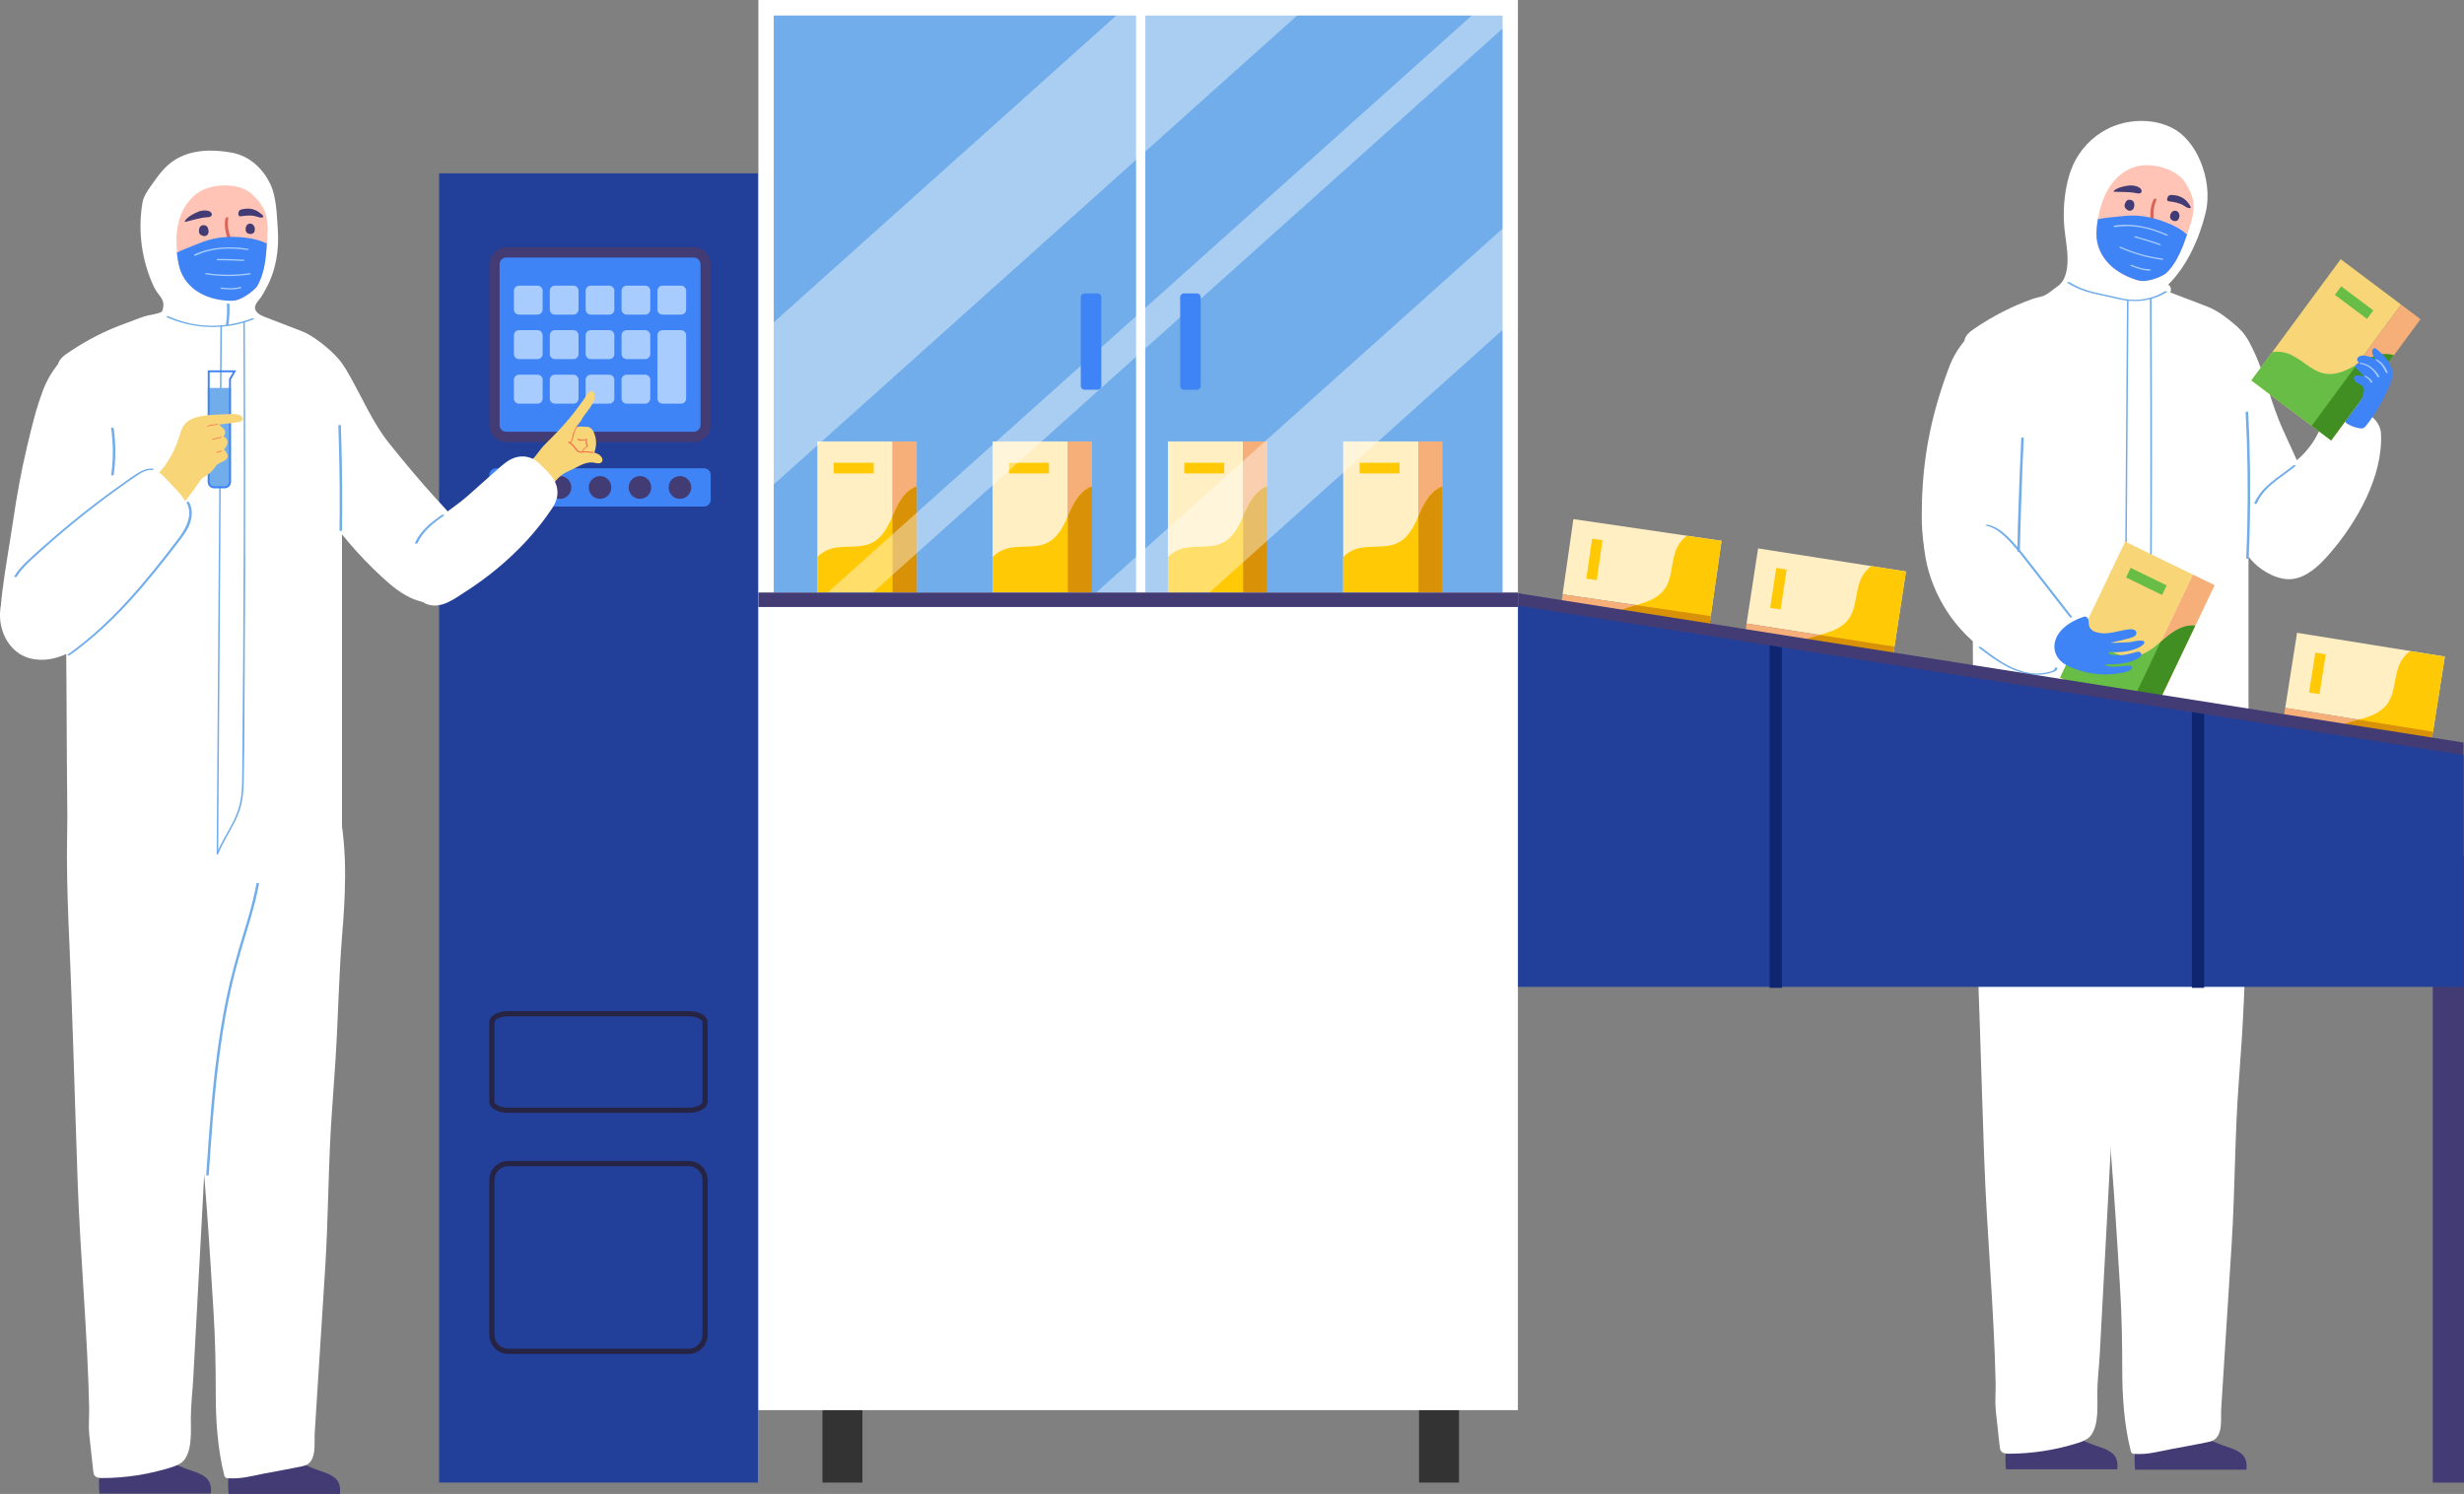 <svg width="94" height="57" viewBox="0 0 94 57" fill="none" xmlns="http://www.w3.org/2000/svg">
<rect x="0" y="0" width="94" height="57" fill="#808080" stroke="none"/>
<g clip-path="url(#clip0_5608_82430)">
<path d="M77.093 18.095C77.166 16.784 77.211 15.47 77.107 14.164C77.069 13.691 77.003 13.192 76.715 12.814C75.842 11.67 74.714 13.08 74.39 13.925C73.722 15.666 73.37 17.29 73.32 19.182C73.302 19.889 73.309 20.608 73.505 21.289C73.654 21.807 73.919 22.261 74.295 22.64C74.626 22.975 74.953 23.465 75.456 23.519C75.941 23.572 76.398 23.214 76.615 22.772C76.835 22.332 76.868 21.824 76.897 21.332C76.944 20.548 76.991 19.762 77.039 18.979C77.055 18.685 77.074 18.389 77.091 18.095H77.093Z" fill="white"/>
<path d="M76.695 54.744C76.518 55.138 76.475 55.625 76.528 56.058H80.771C80.771 56.058 80.773 56.041 80.775 56.031C80.785 55.933 80.783 55.833 80.759 55.738C80.749 55.702 80.74 55.668 80.726 55.635C80.589 55.322 80.13 55.229 79.844 55.117C79.482 54.976 79.12 54.828 78.791 54.617C78.685 54.548 78.495 54.453 78.436 54.333C78.389 54.235 78.451 54.13 78.462 54.03C78.51 53.641 78.517 53.239 78.543 52.848C78.633 51.563 78.694 50.278 78.73 48.99C78.739 48.654 78.744 48.3 78.6 48.004C78.469 47.732 78.226 47.538 77.968 47.419C77.523 47.211 76.698 47.187 76.584 47.851C76.513 48.267 76.532 48.694 76.551 49.117C76.551 49.712 76.606 50.313 76.639 50.908C76.672 51.551 76.712 52.191 76.762 52.831C76.788 53.151 76.814 53.471 76.844 53.791C76.859 53.946 76.882 54.097 76.866 54.254C76.847 54.436 76.769 54.584 76.695 54.749V54.744Z" fill="#423B74"/>
<path d="M81.395 30.324C81.492 31.881 81.263 33.46 81.088 35.02C80.931 36.417 80.82 37.819 80.756 39.224C80.562 43.363 80.321 47.523 80.104 51.672C80.078 52.154 80.016 52.642 80.011 53.124C80.007 53.607 80.078 54.342 79.775 54.755C79.654 54.92 79.451 54.997 79.257 55.059C78.412 55.326 77.525 55.462 76.641 55.465C76.527 55.465 76.395 55.453 76.333 55.357C76.303 55.312 76.296 55.255 76.288 55.2C76.234 54.739 76.184 54.278 76.137 53.817C76.102 53.454 76.139 53.131 76.132 52.776C76.069 49.905 75.796 47.034 75.695 44.182C75.579 40.883 75.496 37.58 75.345 34.284C75.305 33.164 75.267 32.044 75.295 30.924C75.312 30.286 75.354 29.639 75.586 29.046C75.967 28.067 76.88 27.499 77.833 27.207C78.85 26.894 79.862 26.593 80.624 27.582C81 28.07 81.175 28.683 81.277 29.292C81.336 29.636 81.374 29.98 81.395 30.324Z" fill="white"/>
<path d="M81.622 54.76C81.445 55.154 81.402 55.641 81.454 56.074H85.698C85.698 56.074 85.7 56.057 85.702 56.047C85.712 55.95 85.709 55.849 85.686 55.754C85.676 55.718 85.667 55.684 85.653 55.651C85.515 55.338 85.057 55.245 84.77 55.135C84.409 54.994 84.047 54.846 83.718 54.636C83.611 54.567 83.422 54.471 83.363 54.352C83.316 54.254 83.377 54.149 83.389 54.048C83.436 53.659 83.444 53.258 83.469 52.866C83.559 51.581 83.621 50.296 83.656 49.009C83.666 48.672 83.671 48.319 83.526 48.022C83.396 47.75 83.153 47.557 82.895 47.437C82.45 47.232 81.625 47.206 81.511 47.87C81.44 48.285 81.459 48.713 81.478 49.135C81.478 49.73 81.532 50.332 81.566 50.927C81.599 51.569 81.639 52.209 81.688 52.849C81.715 53.169 81.74 53.489 81.771 53.809C81.785 53.965 81.809 54.115 81.793 54.273C81.774 54.454 81.695 54.602 81.622 54.767V54.76Z" fill="#423B74"/>
<path d="M85.894 32.631C85.889 33.323 85.844 34.016 85.787 34.702C85.655 36.309 85.634 37.904 85.53 39.519C85.525 39.583 85.52 39.648 85.518 39.712C85.485 40.202 85.452 40.689 85.416 41.176C85.414 41.219 85.409 41.263 85.407 41.306C85.253 43.352 85.267 45.383 85.137 47.444C85.111 47.869 85.083 48.294 85.057 48.719C84.986 49.837 84.915 50.955 84.844 52.072C84.808 52.631 84.773 53.19 84.737 53.749C84.714 54.11 84.818 54.745 84.434 54.955C84.364 54.994 84.283 55.01 84.205 55.027C83.739 55.123 83.269 55.206 82.802 55.294C82.334 55.383 81.92 55.507 81.435 55.471C81.395 55.469 81.353 55.464 81.324 55.435C81.301 55.412 81.291 55.378 81.284 55.347C81.031 54.339 80.962 53.264 80.962 52.228C80.962 51.22 80.943 50.195 80.882 49.182C80.846 48.578 80.809 47.972 80.768 47.367C80.768 47.329 80.764 47.291 80.761 47.255C80.747 47.038 80.733 46.82 80.719 46.603C80.714 46.538 80.709 46.474 80.707 46.41C80.657 45.662 80.603 44.917 80.544 44.172C80.541 44.133 80.539 44.098 80.534 44.059C80.529 43.99 80.525 43.921 80.518 43.854C80.508 43.749 80.499 43.644 80.492 43.539C80.487 43.481 80.482 43.424 80.478 43.367C80.473 43.297 80.466 43.228 80.459 43.159C80.454 43.114 80.449 43.071 80.447 43.025C80.447 43.006 80.444 42.987 80.442 42.968C80.404 42.559 80.366 42.149 80.326 41.74C80.319 41.676 80.312 41.614 80.307 41.549C80.298 41.454 80.288 41.356 80.276 41.26C80.272 41.222 80.267 41.184 80.265 41.145C80.241 40.931 80.215 40.713 80.191 40.498C80.172 40.343 80.153 40.185 80.135 40.028C80.123 39.925 80.109 39.82 80.097 39.715C80.09 39.65 80.08 39.586 80.073 39.521C80.068 39.488 80.064 39.454 80.061 39.419C80.047 39.304 80.033 39.192 80.019 39.077C79.986 38.81 79.952 38.542 79.917 38.275C79.912 38.236 79.907 38.2 79.903 38.162C79.822 37.532 79.744 36.901 79.671 36.271C79.664 36.206 79.657 36.142 79.65 36.077C79.624 35.855 79.6 35.633 79.574 35.411C79.569 35.361 79.562 35.313 79.557 35.265C79.553 35.227 79.55 35.189 79.546 35.151C79.541 35.119 79.538 35.091 79.536 35.06C79.524 34.945 79.512 34.833 79.503 34.718C79.468 34.346 79.434 33.971 79.404 33.598C79.404 33.598 79.404 33.593 79.404 33.591C79.356 32.994 79.321 32.397 79.302 31.797C79.302 31.759 79.3 31.721 79.297 31.683C79.295 31.604 79.293 31.525 79.29 31.446C79.288 31.336 79.285 31.226 79.283 31.114C79.281 30.849 79.278 30.581 79.283 30.316C79.283 30.297 79.283 30.278 79.283 30.259C79.288 29.944 79.3 29.626 79.344 29.313C79.368 29.158 79.399 29.003 79.442 28.852C79.446 28.838 79.451 28.823 79.453 28.809C79.463 28.78 79.47 28.752 79.479 28.726C79.491 28.687 79.505 28.649 79.519 28.611C79.55 28.535 79.583 28.458 79.621 28.382C79.624 28.377 79.626 28.372 79.628 28.365C79.74 28.152 79.867 27.995 80.011 27.873C80.052 27.837 80.092 27.806 80.135 27.777C80.153 27.765 80.17 27.753 80.189 27.742C80.281 27.684 80.376 27.637 80.475 27.593C80.475 27.593 80.48 27.593 80.482 27.591C80.494 27.584 80.508 27.579 80.52 27.574C80.721 27.491 80.934 27.424 81.159 27.345C81.178 27.338 81.197 27.331 81.215 27.324C81.241 27.314 81.267 27.305 81.293 27.295C81.308 27.29 81.322 27.285 81.334 27.281C81.39 27.259 81.45 27.238 81.506 27.216C81.774 27.116 82.027 27.03 82.282 26.973C82.36 26.956 82.438 26.939 82.519 26.927C82.597 26.915 82.675 26.908 82.753 26.903C82.802 26.901 82.855 26.898 82.904 26.898C82.954 26.898 83.013 26.898 83.067 26.903C83.124 26.906 83.183 26.913 83.242 26.92C83.249 26.92 83.259 26.922 83.266 26.925C83.361 26.939 83.458 26.958 83.557 26.984C83.588 26.992 83.616 27.001 83.647 27.008C83.874 27.075 84.077 27.171 84.257 27.288C84.385 27.371 84.501 27.467 84.607 27.572C84.647 27.613 84.688 27.653 84.723 27.696C84.801 27.785 84.872 27.878 84.938 27.976C84.945 27.988 84.953 27.997 84.96 28.009C85.097 28.229 85.215 28.468 85.312 28.716C85.407 28.955 85.485 29.203 85.551 29.454C85.567 29.516 85.582 29.578 85.598 29.64C85.83 30.615 85.903 31.616 85.894 32.616V32.631Z" fill="white"/>
<path d="M83.856 11.561C83.501 11.425 83.146 11.293 82.791 11.157C82.85 11.059 82.815 10.916 82.716 10.858C83.428 10.163 83.901 9.101 84.137 8.143C84.3 7.479 84.203 6.767 83.939 6.139C83.709 5.597 83.331 5.093 82.798 4.847C82.049 4.5 81.117 4.551 80.388 4.923C79.816 5.217 79.347 5.711 79.083 6.301C78.962 6.574 78.882 6.863 78.827 7.154C78.728 7.682 78.707 8.224 78.761 8.759C78.82 9.325 78.964 9.908 78.806 10.455C78.77 10.581 78.716 10.703 78.631 10.801C78.562 10.88 78.475 10.942 78.39 11.002C78.257 11.095 78.118 11.224 77.969 11.284C77.836 11.336 77.685 11.355 77.548 11.403C76.76 11.682 76.008 12.067 75.317 12.542C75.201 12.621 75.085 12.707 75.007 12.824C74.896 12.994 74.946 13.192 74.943 13.381C74.939 13.631 74.915 13.88 74.915 14.131C74.915 14.986 74.934 15.841 74.979 16.696C75 17.123 75.026 17.551 75.064 17.976C75.095 18.341 75.192 18.688 75.199 19.063C75.277 23.152 75.263 27.257 75.31 31.354H78.037C78.364 31.354 78.69 31.356 79.016 31.354C79.468 31.351 79.645 31.129 79.681 30.687C79.743 29.935 79.769 29.183 79.773 28.428C80.421 28.456 81.067 28.473 81.715 28.483C82.238 28.49 82.758 28.492 83.281 28.488C83.281 28.925 83.286 29.362 83.288 29.799C83.29 30.109 83.293 30.42 83.297 30.73C83.297 30.883 83.305 31.053 83.373 31.191C83.454 31.351 83.534 31.356 83.692 31.354C83.974 31.349 84.258 31.354 84.542 31.354H85.755C85.8 31.1 85.779 30.814 85.779 30.616V19.029C85.779 17.985 85.764 16.942 85.715 15.898C85.694 15.418 85.675 14.95 85.686 14.477C85.691 14.276 85.639 14.035 85.677 13.837C85.717 13.624 85.954 13.443 85.873 13.23C85.748 12.886 85.507 12.597 85.23 12.361C84.941 12.112 84.575 11.838 84.218 11.702C84.095 11.654 83.974 11.608 83.851 11.561H83.856Z" fill="white"/>
<path d="M82.588 11.114C82.427 11.212 82.256 11.289 82.077 11.344L82.017 11.36C81.767 11.43 81.507 11.454 81.246 11.43C80.984 11.406 80.726 11.334 80.471 11.277C80.218 11.222 79.962 11.172 79.714 11.102C79.442 11.026 79.184 10.911 78.943 10.763C78.914 10.747 78.827 10.771 78.874 10.799C79.094 10.935 79.331 11.043 79.579 11.122C79.841 11.205 80.116 11.255 80.383 11.315C80.634 11.37 80.887 11.439 81.142 11.473C81.142 11.497 81.142 11.532 81.142 11.547C81.126 14.014 81.107 16.481 81.09 18.946L81.034 27.069C81.024 28.595 81.012 30.124 81.001 31.653C81.001 31.691 81.05 31.681 81.06 31.66C81.237 31.208 81.485 30.852 81.691 30.437C81.788 30.239 81.878 30.026 81.937 29.787C82.008 29.505 82.029 29.202 82.034 28.896C82.062 27.466 82.062 26.03 82.072 24.597C82.081 23.152 82.088 21.705 82.093 20.257C82.098 18.817 82.098 17.379 82.096 15.939C82.096 14.499 82.088 13.061 82.081 11.621C82.081 11.547 82.081 11.475 82.081 11.401C82.285 11.344 82.479 11.26 82.661 11.15C82.708 11.122 82.618 11.098 82.592 11.114H82.588ZM82.032 19.694C82.029 21.127 82.022 22.557 82.013 23.991C82.003 25.431 81.992 26.869 81.977 28.309C81.975 28.643 81.977 28.982 81.951 29.312C81.925 29.601 81.861 29.868 81.767 30.114C81.592 30.561 81.346 30.91 81.145 31.318C81.116 31.378 81.088 31.438 81.06 31.5C81.079 28.827 81.097 26.154 81.116 23.482L81.173 15.359C81.183 14.083 81.192 12.81 81.201 11.537C81.201 11.525 81.201 11.499 81.201 11.475C81.436 11.499 81.672 11.489 81.902 11.444C81.942 11.437 81.98 11.427 82.017 11.418C82.025 12.736 82.029 14.057 82.032 15.375C82.034 16.816 82.032 18.253 82.032 19.694Z" fill="#71ADEA"/>
<path d="M80.26 9.827C80.144 9.655 80.056 9.464 80.014 9.261C79.957 8.988 79.978 8.704 80.023 8.429C80.097 7.959 80.234 7.488 80.501 7.097C80.768 6.703 81.177 6.392 81.643 6.32C81.826 6.292 82.012 6.301 82.195 6.325C82.623 6.385 83.133 6.595 83.375 6.98C83.505 7.185 83.618 7.405 83.663 7.644C83.737 8.047 83.604 8.456 83.474 8.843C83.413 9.022 83.353 9.201 83.282 9.378C83.148 9.719 82.982 10.053 82.736 10.328C82.679 10.39 82.637 10.441 82.564 10.481C82.488 10.524 82.41 10.562 82.327 10.596C82.168 10.66 82.001 10.703 81.83 10.722C81.7 10.737 81.587 10.71 81.464 10.67C81.13 10.56 80.808 10.395 80.548 10.159C80.439 10.061 80.343 9.948 80.26 9.829V9.827Z" fill="#FFC4B5"/>
<path d="M83.12 7.483C83.165 7.498 83.207 7.517 83.25 7.541C83.352 7.598 83.439 7.682 83.503 7.779C83.531 7.822 83.628 7.937 83.536 7.942C83.449 7.947 83.359 7.87 83.288 7.83C83.139 7.746 82.969 7.713 82.8 7.689C82.732 7.679 82.663 7.677 82.675 7.598C82.682 7.543 82.708 7.474 82.763 7.45C82.822 7.426 82.909 7.443 82.971 7.45C83.02 7.455 83.07 7.467 83.12 7.483Z" fill="#423B74"/>
<path d="M81.247 7.075C80.982 7.101 80.764 7.173 80.651 7.273C80.644 7.278 80.637 7.283 80.634 7.29C80.63 7.297 80.632 7.307 80.637 7.312C80.641 7.314 80.646 7.316 80.653 7.316C80.935 7.331 81.204 7.312 81.486 7.367C81.55 7.378 81.651 7.405 81.689 7.338C81.715 7.29 81.699 7.238 81.666 7.202C81.597 7.125 81.472 7.089 81.372 7.08C81.332 7.075 81.29 7.073 81.247 7.075Z" fill="#423B74"/>
<path d="M82.796 8.194C82.822 8.12 82.874 8.037 82.978 8.039C83.028 8.039 83.075 8.063 83.104 8.101C83.111 8.111 83.116 8.123 83.12 8.135C83.125 8.142 83.13 8.151 83.132 8.159C83.153 8.213 83.151 8.273 83.125 8.323C83.113 8.366 83.09 8.405 83.04 8.426C82.983 8.452 82.9 8.428 82.848 8.39C82.777 8.34 82.775 8.256 82.799 8.19L82.796 8.194Z" fill="#423B74"/>
<path d="M81.06 7.791C81.081 7.712 81.129 7.622 81.235 7.619C81.306 7.619 81.379 7.657 81.405 7.717C81.419 7.748 81.422 7.779 81.422 7.81C81.422 7.887 81.408 7.98 81.327 8.02C81.282 8.044 81.216 8.047 81.166 8.016C81.069 7.954 81.032 7.889 81.06 7.789V7.791Z" fill="#423B74"/>
<path d="M82.224 7.58C82.198 7.58 82.167 7.592 82.155 7.618C82.018 7.905 82.011 8.232 82.066 8.54C82.08 8.626 82.099 8.712 82.12 8.796C82.139 8.872 82.172 8.953 82.179 9.032C82.186 9.113 82.115 9.161 82.049 9.187C81.978 9.216 81.902 9.216 81.829 9.192C81.803 9.185 81.765 9.192 81.744 9.209C81.725 9.226 81.727 9.247 81.753 9.257C81.907 9.305 82.08 9.278 82.21 9.18C82.269 9.135 82.307 9.078 82.297 9.001C82.285 8.906 82.248 8.808 82.224 8.715C82.139 8.352 82.108 7.96 82.274 7.614C82.285 7.587 82.238 7.58 82.224 7.58Z" fill="#DB6357"/>
<path d="M82.701 8.512C82.401 8.39 82.077 8.295 81.755 8.249C81.445 8.206 81.131 8.225 80.821 8.261C80.558 8.292 80.293 8.309 80.033 8.362C80.029 8.383 80.026 8.405 80.022 8.426C79.979 8.701 79.955 8.985 80.012 9.257C80.055 9.46 80.142 9.651 80.258 9.823C80.341 9.945 80.438 10.055 80.547 10.153C80.809 10.389 81.128 10.554 81.462 10.664C81.585 10.705 81.698 10.731 81.829 10.717C81.999 10.697 82.164 10.655 82.325 10.59C82.406 10.556 82.486 10.521 82.562 10.475C82.635 10.432 82.678 10.385 82.734 10.322C82.98 10.048 83.146 9.713 83.281 9.372C83.335 9.231 83.385 9.09 83.435 8.947C83.217 8.758 82.969 8.617 82.701 8.51V8.512Z" fill="#3E84F6"/>
<path d="M82.677 8.946C82.043 8.664 81.341 8.495 80.65 8.612C80.629 8.616 80.629 8.633 80.641 8.645C80.655 8.662 80.686 8.667 80.707 8.664C81.367 8.552 82.036 8.717 82.639 8.984C82.654 8.991 82.691 9.001 82.701 8.984C82.713 8.968 82.691 8.951 82.677 8.946Z" fill="#A9CCFF"/>
<path d="M82.394 9.302C82.089 9.197 81.781 9.101 81.471 9.015C81.415 8.998 81.4 9.049 81.457 9.063C81.767 9.149 82.074 9.244 82.379 9.349C82.394 9.354 82.427 9.357 82.434 9.338C82.439 9.316 82.406 9.304 82.394 9.299V9.302Z" fill="#A9CCFF"/>
<path d="M82.531 9.894C82.531 9.875 82.49 9.863 82.476 9.861C81.939 9.792 81.412 9.644 80.918 9.421C80.903 9.414 80.865 9.405 80.856 9.421C80.844 9.438 80.865 9.455 80.88 9.46C81.391 9.689 81.934 9.842 82.488 9.913C82.505 9.913 82.531 9.913 82.528 9.892L82.531 9.894Z" fill="#A9CCFF"/>
<path d="M82.048 10.297C82.039 10.278 82.006 10.271 81.987 10.271C81.76 10.271 81.544 10.194 81.336 10.111C81.32 10.104 81.287 10.094 81.275 10.111C81.263 10.128 81.287 10.144 81.298 10.149C81.53 10.242 81.769 10.328 82.022 10.326C82.039 10.326 82.058 10.316 82.048 10.297Z" fill="#A9CCFF"/>
<path d="M81.073 20.664L78.593 25.857L81.179 27.117L83.66 21.924L81.073 20.664Z" fill="#F8D678"/>
<path d="M83.659 21.922L81.179 27.115L82.01 27.52L84.49 22.327L83.659 21.922Z" fill="#F7AF79"/>
<path d="M83.746 23.87L82.005 27.515L78.59 25.851L79.172 24.632C79.349 24.573 79.538 24.549 79.728 24.57C80.267 24.637 80.737 25.06 81.277 25.06C81.724 25.06 82.095 24.773 82.426 24.489C82.433 24.482 82.443 24.477 82.45 24.47C82.786 24.181 83.157 23.875 83.614 23.863C83.656 23.863 83.701 23.863 83.746 23.868V23.87Z" fill="#67BD45"/>
<path d="M83.746 23.87L82.005 27.515L81.175 27.111L82.426 24.491C82.426 24.491 82.443 24.479 82.45 24.472C82.785 24.183 83.157 23.877 83.613 23.865C83.656 23.865 83.701 23.865 83.746 23.87Z" fill="#418F22"/>
<path d="M82.656 22.335L81.282 21.666L81.108 22.032L82.482 22.701L82.656 22.335Z" fill="#67BD45"/>
<path d="M78.053 25.704C77.835 25.733 77.611 25.7 77.398 25.645C76.761 25.482 76.182 25.145 75.645 24.766C74.444 23.913 73.592 22.466 73.415 20.992C73.268 19.774 73.545 18.508 75.037 19.055C75.321 19.16 75.603 19.277 75.851 19.449C76.267 19.738 76.57 20.161 76.861 20.579C77.317 21.228 77.776 21.878 78.233 22.528C78.573 23.01 79.266 23.602 79.023 24.231C78.954 24.407 78.822 24.572 78.777 24.756C78.675 25.176 78.718 25.53 78.2 25.676C78.152 25.69 78.103 25.7 78.053 25.707V25.704Z" fill="white"/>
<path d="M78.564 24.135C78.781 23.844 79.148 23.65 79.474 23.538C79.498 23.531 79.524 23.521 79.548 23.524C79.619 23.529 79.664 23.603 79.678 23.672C79.69 23.741 79.68 23.815 79.699 23.884C79.73 23.992 79.827 24.071 79.931 24.107C80.371 24.262 80.796 24.056 81.232 24.009C81.326 23.999 81.492 24.016 81.504 24.142C81.516 24.283 81.303 24.334 81.203 24.36C80.976 24.422 80.747 24.477 80.515 24.52C80.652 24.532 80.789 24.529 80.924 24.515C81.045 24.503 81.168 24.515 81.291 24.494C81.428 24.47 81.565 24.431 81.705 24.441C81.728 24.441 81.754 24.446 81.776 24.46C81.903 24.553 81.605 24.704 81.544 24.73C81.343 24.818 81.123 24.859 80.905 24.876C80.801 24.885 80.695 24.892 80.591 24.883C80.553 24.878 80.458 24.859 80.444 24.909C80.423 24.985 80.645 24.988 80.685 24.993C80.941 25.019 81.199 24.964 81.445 24.89C81.523 24.866 81.639 24.837 81.681 24.928C81.721 25.012 81.66 25.062 81.596 25.103C81.44 25.198 81.263 25.258 81.083 25.294C80.95 25.32 80.815 25.334 80.681 25.341C80.612 25.346 80.546 25.349 80.477 25.351C80.442 25.351 80.373 25.341 80.34 25.358C80.34 25.358 80.323 25.37 80.316 25.377C80.312 25.382 80.309 25.387 80.314 25.389C80.55 25.473 80.844 25.43 81.087 25.404C81.154 25.396 81.222 25.387 81.284 25.408C81.381 25.442 81.312 25.53 81.26 25.568C81.194 25.616 81.111 25.635 81.033 25.654C80.432 25.79 79.822 25.747 79.243 25.552C78.966 25.458 78.677 25.339 78.509 25.098C78.386 24.923 78.344 24.694 78.396 24.486C78.427 24.357 78.486 24.24 78.564 24.135Z" fill="#3E84F6"/>
<path d="M85.468 20.136C85.501 20.186 85.532 20.233 85.568 20.281C85.773 20.58 86.01 20.857 86.273 21.105C86.511 21.33 86.798 21.638 87.155 21.564C87.467 21.497 87.746 21.143 87.886 20.871C88.269 20.109 88.193 19.187 87.935 18.373C87.753 17.802 87.488 17.262 87.238 16.715C87.131 16.484 87.027 16.252 86.933 16.018C86.533 15.017 86.311 13.94 85.778 13.006C85.603 12.7 85.383 12.452 85.062 12.306C84.882 12.225 84.697 12.163 84.508 12.113C84.456 12.098 84.402 12.087 84.35 12.072C84.3 12.125 84.262 12.192 84.241 12.275C84.158 12.605 84.144 12.954 84.141 13.295C84.134 14.986 84.158 16.72 84.657 18.359C84.984 19.433 85.568 20.358 86.289 21.206C86.45 21.394 86.646 21.59 86.892 21.595C86.937 21.595 86.982 21.59 87.027 21.602C87.07 21.614 87.112 21.648 87.117 21.693L85.473 20.138L85.468 20.136Z" fill="white"/>
<path d="M90.15 15.691C89.736 15.517 89.232 15.519 88.922 15.779C88.612 16.04 88.47 16.527 88.241 16.864C87.995 17.224 87.695 17.556 87.311 17.767C86.987 17.943 86.623 18.029 86.275 18.153C85.928 18.278 85.58 18.454 85.37 18.76C85.05 19.221 85.126 19.856 85.322 20.384C85.471 20.783 85.682 21.163 85.98 21.466C86.337 21.827 86.947 22.159 87.47 22.09C88.028 22.015 88.499 21.555 88.853 21.148C89.889 19.969 90.928 18.163 90.831 16.529C90.807 16.147 90.514 15.851 90.147 15.696L90.15 15.691Z" fill="white"/>
<path d="M89.555 15.558C89.524 15.725 89.373 15.883 89.434 16.04C89.465 16.119 89.541 16.169 89.617 16.207C89.735 16.267 89.86 16.31 89.988 16.336C90.047 16.348 90.111 16.355 90.168 16.329C90.21 16.308 90.241 16.27 90.272 16.234C90.48 15.969 90.667 15.684 90.828 15.388C90.87 15.312 90.91 15.233 90.922 15.147C90.944 14.994 90.875 14.839 90.764 14.734C90.653 14.629 90.506 14.569 90.359 14.535C90.144 14.488 89.683 14.435 89.543 14.667C89.389 14.925 89.605 15.29 89.555 15.558Z" fill="#3E84F6"/>
<path d="M89.296 9.89L85.888 14.516L88.191 16.246L91.6 11.621L89.296 9.89Z" fill="#F8D678"/>
<path d="M91.601 11.622L88.192 16.248L88.933 16.804L92.341 12.178L91.601 11.622Z" fill="#F7AF79"/>
<path d="M91.322 13.556L88.931 16.802L85.887 14.516L86.686 13.43C86.871 13.406 87.062 13.418 87.244 13.475C87.762 13.642 88.143 14.149 88.675 14.251C89.113 14.337 89.534 14.125 89.91 13.91C89.919 13.905 89.929 13.9 89.936 13.895C90.319 13.676 90.743 13.446 91.194 13.523C91.237 13.53 91.279 13.539 91.322 13.554V13.556Z" fill="#67BD45"/>
<path d="M91.322 13.556L88.931 16.802L88.19 16.245L89.91 13.912C89.91 13.912 89.929 13.902 89.936 13.897C90.319 13.678 90.743 13.448 91.194 13.525C91.237 13.532 91.279 13.541 91.322 13.556Z" fill="#418F22"/>
<path d="M90.54 11.843L89.316 10.924L89.076 11.25L90.3 12.169L90.54 11.843Z" fill="#67BD45"/>
<path d="M89.87 13.947C89.872 13.93 89.879 13.911 89.889 13.899C89.898 13.887 89.988 13.849 89.988 13.866C89.988 13.82 89.943 13.789 89.929 13.749C89.917 13.713 89.929 13.672 89.953 13.644C90.033 13.548 90.165 13.555 90.277 13.582C90.395 13.598 90.511 13.658 90.615 13.71C90.586 13.696 90.546 13.569 90.527 13.539C90.492 13.479 90.48 13.417 90.508 13.35C90.525 13.314 90.56 13.283 90.598 13.285C90.629 13.285 90.657 13.309 90.681 13.331C90.887 13.512 91.1 13.703 91.206 13.959C91.348 14.3 91.223 14.589 91.078 14.898C90.993 15.079 90.903 15.258 90.795 15.428C90.688 15.597 90.551 15.733 90.442 15.896C90.359 16.02 90.286 16.159 90.151 16.23C90.047 16.288 89.943 16.185 89.912 16.082C89.872 15.944 89.851 15.829 89.9 15.686C89.988 15.435 90.151 15.189 90.182 14.921C90.189 14.857 90.177 14.785 90.135 14.738C90.102 14.699 90.054 14.678 90.009 14.656C89.929 14.613 89.837 14.563 89.808 14.468C89.792 14.413 89.813 14.346 89.865 14.327C89.889 14.319 89.915 14.322 89.941 14.324C90.016 14.334 90.094 14.341 90.17 14.351C90.123 14.281 90.064 14.217 90 14.162C89.955 14.124 89.905 14.088 89.879 14.035C89.867 14.011 89.86 13.978 89.865 13.949L89.87 13.947Z" fill="#3E84F6"/>
<path d="M91.095 14.214C91.048 14.121 91.001 14.025 90.939 13.942C90.909 13.901 90.875 13.863 90.838 13.829C90.793 13.789 90.74 13.758 90.693 13.72C90.679 13.71 90.655 13.705 90.641 13.712C90.627 13.72 90.625 13.732 90.636 13.741C90.681 13.777 90.729 13.806 90.771 13.844C90.809 13.875 90.842 13.913 90.871 13.954C90.93 14.035 90.977 14.126 91.022 14.214C91.029 14.228 91.05 14.236 91.065 14.233C91.074 14.233 91.102 14.226 91.093 14.212L91.095 14.214Z" fill="#A9CCFF"/>
<path d="M90.774 14.372C90.622 14.1 90.376 13.885 90.062 13.842C90.05 13.842 90.024 13.842 90.022 13.858C90.022 13.875 90.045 13.882 90.055 13.885C90.338 13.923 90.563 14.128 90.698 14.374C90.712 14.398 90.783 14.398 90.771 14.374L90.774 14.372Z" fill="#A9CCFF"/>
<path d="M90.506 14.58C90.487 14.53 90.457 14.487 90.416 14.451C90.372 14.411 90.317 14.38 90.267 14.348C90.253 14.339 90.232 14.334 90.216 14.341C90.201 14.346 90.197 14.363 90.211 14.37C90.26 14.399 90.31 14.43 90.355 14.466C90.391 14.497 90.416 14.537 90.435 14.58C90.445 14.607 90.518 14.607 90.509 14.58H90.506Z" fill="#A9CCFF"/>
<path d="M87.554 17.748C87.533 17.741 87.505 17.743 87.488 17.758C86.958 18.19 86.289 18.534 86.001 19.195C85.986 19.231 86.081 19.238 86.095 19.21C86.379 18.553 87.046 18.214 87.571 17.784C87.588 17.77 87.566 17.755 87.554 17.75V17.748Z" fill="#71ADEA"/>
<path d="M85.818 16.957C85.806 16.546 85.787 16.137 85.766 15.729C85.766 15.693 85.667 15.696 85.669 15.729C85.707 16.453 85.731 17.177 85.742 17.903C85.752 18.624 85.749 19.345 85.733 20.067C85.723 20.477 85.709 20.886 85.69 21.297C85.69 21.33 85.787 21.332 85.787 21.297C85.82 20.573 85.837 19.849 85.842 19.123C85.846 18.402 85.837 17.68 85.816 16.959L85.818 16.957Z" fill="#71ADEA"/>
<path d="M79.053 23.539C78.642 23.011 78.23 22.483 77.821 21.955C77.618 21.695 77.417 21.434 77.213 21.177C77.161 21.112 77.109 21.048 77.057 20.983C77.083 19.875 77.119 18.769 77.163 17.663C77.178 17.348 77.192 17.033 77.206 16.717C77.206 16.684 77.109 16.682 77.109 16.717C77.057 17.84 77.014 18.962 76.981 20.085C76.974 20.348 76.967 20.608 76.963 20.871C76.849 20.737 76.731 20.608 76.603 20.484C76.381 20.269 76.128 20.078 75.82 20.016C75.773 20.006 75.73 20.052 75.794 20.064C76.066 20.119 76.296 20.295 76.494 20.484C76.66 20.642 76.814 20.814 76.96 20.99C76.96 21.002 76.96 21.017 76.96 21.029C76.96 21.048 76.989 21.055 77.014 21.055C77.045 21.093 77.078 21.134 77.109 21.172C77.507 21.673 77.894 22.18 78.287 22.684C78.512 22.973 78.736 23.262 78.961 23.548C78.982 23.575 79.075 23.56 79.056 23.534L79.053 23.539Z" fill="#71ADEA"/>
<path d="M78.389 25.492C78.391 25.585 78.242 25.614 78.174 25.633C78.076 25.662 77.977 25.678 77.878 25.688C77.672 25.707 77.462 25.688 77.26 25.64C76.854 25.545 76.48 25.342 76.137 25.105C75.943 24.971 75.756 24.831 75.569 24.687C75.55 24.673 75.524 24.671 75.503 24.678C75.491 24.683 75.468 24.697 75.487 24.711C76.191 25.251 76.986 25.831 77.923 25.733C78.046 25.721 78.166 25.695 78.282 25.657C78.358 25.631 78.493 25.593 78.488 25.49C78.488 25.454 78.389 25.456 78.391 25.49L78.389 25.492Z" fill="#71ADEA"/>
<path d="M60.024 19.806L59.612 22.676L65.263 23.503L65.675 20.634L60.024 19.806Z" fill="#FFEFC3"/>
<path d="M59.613 22.676L59.48 23.598L65.131 24.425L65.263 23.503L59.613 22.676Z" fill="#F7AF79"/>
<path d="M61.166 23.847L65.132 24.427L65.677 20.637L64.35 20.443C64.201 20.558 64.075 20.704 63.988 20.876C63.739 21.363 63.825 21.996 63.524 22.447C63.276 22.822 62.831 22.97 62.413 23.09C62.403 23.092 62.394 23.095 62.384 23.099C61.958 23.219 61.499 23.36 61.235 23.735C61.209 23.77 61.187 23.809 61.166 23.847Z" fill="#FFCA05"/>
<path d="M61.166 23.847L65.132 24.428L65.265 23.506L62.415 23.088C62.415 23.088 62.396 23.093 62.386 23.097C61.961 23.217 61.502 23.358 61.237 23.733C61.211 23.769 61.19 23.807 61.168 23.845L61.166 23.847Z" fill="#D99107"/>
<path d="M60.916 22.136L61.135 20.611L60.737 20.553L60.518 22.078L60.916 22.136Z" fill="#FFCA05"/>
<path d="M67.07 20.924L66.631 23.789L72.273 24.67L72.712 21.805L67.07 20.924Z" fill="#FFEFC3"/>
<path d="M66.632 23.79L66.491 24.711L72.134 25.592L72.275 24.672L66.632 23.79Z" fill="#F7AF79"/>
<path d="M68.17 24.973L72.132 25.591L72.711 21.805L71.387 21.598C71.238 21.712 71.11 21.856 71.022 22.025C70.772 22.51 70.85 23.143 70.542 23.592C70.289 23.965 69.844 24.11 69.426 24.225C69.416 24.227 69.407 24.23 69.397 24.232C68.972 24.349 68.51 24.485 68.243 24.858C68.217 24.894 68.194 24.932 68.172 24.97L68.17 24.973Z" fill="#FFCA05"/>
<path d="M68.17 24.972L72.132 25.59L72.274 24.671L69.426 24.227C69.426 24.227 69.407 24.231 69.397 24.234C68.972 24.351 68.51 24.487 68.243 24.86C68.217 24.895 68.194 24.933 68.172 24.972H68.17Z" fill="#D99107"/>
<path d="M67.927 23.255L68.16 21.732L67.763 21.67L67.53 23.193L67.927 23.255Z" fill="#FFCA05"/>
<path d="M87.631 24.144L87.18 27.008L92.818 27.915L93.27 25.051L87.631 24.144Z" fill="#FFEFC3"/>
<path d="M87.178 27.008L87.033 27.928L92.672 28.835L92.817 27.915L87.178 27.008Z" fill="#F7AF79"/>
<path d="M88.715 28.2L92.672 28.838L93.268 25.054L91.943 24.842C91.794 24.954 91.667 25.097 91.577 25.269C91.324 25.754 91.399 26.387 91.09 26.834C90.834 27.204 90.389 27.347 89.971 27.459C89.961 27.462 89.952 27.464 89.942 27.467C89.517 27.581 89.055 27.715 88.786 28.088C88.76 28.123 88.736 28.162 88.715 28.2Z" fill="#FFCA05"/>
<path d="M88.715 28.199L92.672 28.837L92.816 27.918L89.971 27.459C89.971 27.459 89.952 27.464 89.942 27.466C89.517 27.581 89.055 27.715 88.786 28.087C88.76 28.123 88.736 28.161 88.715 28.199Z" fill="#D99107"/>
<path d="M88.487 26.484L88.727 24.963L88.329 24.899L88.09 26.42L88.487 26.484Z" fill="#FFCA05"/>
<path d="M94.001 32.678H92.809V56.567H94.001V32.678Z" fill="#423B74"/>
<path d="M56.483 34.305H93.982V28.331L56.48 22.408V37.689H56.483V34.305Z" fill="#423B74"/>
<path d="M93.982 28.808V37.653H56.48V22.885L67.51 24.626L67.978 24.7L83.619 27.17L84.088 27.244L93.982 28.808Z" fill="#224099"/>
<path d="M67.978 24.699V37.69H67.51V24.625L67.978 24.699Z" fill="#0D266F"/>
<path d="M84.088 27.242V37.689H83.619V27.168L84.088 27.242Z" fill="#0D266F"/>
<path d="M28.913 6.613H16.751V56.565H28.913V6.613Z" fill="#224099"/>
<path d="M26.716 9.627H19.067C18.954 9.627 18.863 9.719 18.863 9.832V16.463C18.863 16.576 18.954 16.668 19.067 16.668H26.716C26.828 16.668 26.919 16.576 26.919 16.463V9.832C26.919 9.719 26.828 9.627 26.716 9.627Z" fill="#3E84F6"/>
<path d="M26.467 16.867H19.315C18.957 16.867 18.669 16.573 18.669 16.215V10.084C18.669 9.723 18.96 9.432 19.315 9.432H26.467C26.824 9.432 27.113 9.725 27.113 10.084V16.215C27.113 16.575 26.822 16.867 26.467 16.867ZM19.315 9.826C19.173 9.826 19.059 9.94 19.059 10.084V16.215C19.059 16.358 19.173 16.473 19.315 16.473H26.467C26.609 16.473 26.723 16.358 26.723 16.215V10.084C26.723 9.94 26.609 9.826 26.467 9.826H19.315Z" fill="#423B74"/>
<path d="M26.276 51.656H19.388C18.991 51.656 18.667 51.329 18.667 50.928V45.023C18.667 44.622 18.991 44.295 19.388 44.295H26.276C26.673 44.295 26.995 44.622 26.995 45.023V50.928C26.995 51.329 26.671 51.656 26.276 51.656ZM19.388 44.493C19.1 44.493 18.863 44.732 18.863 45.023V50.928C18.863 51.219 19.1 51.458 19.388 51.458H26.276C26.565 51.458 26.801 51.219 26.801 50.928V45.023C26.801 44.732 26.565 44.493 26.276 44.493H19.388Z" fill="#272443"/>
<path d="M26.276 42.457H19.388C18.977 42.457 18.667 42.275 18.667 42.034V39.001C18.667 38.76 18.977 38.578 19.388 38.578H26.276C26.688 38.578 26.995 38.76 26.995 39.001V42.034C26.995 42.275 26.685 42.457 26.276 42.457ZM19.388 38.776C19.069 38.776 18.863 38.91 18.863 39.001V42.034C18.863 42.125 19.067 42.259 19.388 42.259H26.276C26.595 42.259 26.801 42.125 26.801 42.034V39.001C26.801 38.91 26.598 38.776 26.276 38.776H19.388Z" fill="#272443"/>
<path d="M20.507 10.898H19.799C19.692 10.898 19.605 10.986 19.605 11.094V11.808C19.605 11.917 19.692 12.004 19.799 12.004H20.507C20.614 12.004 20.701 11.917 20.701 11.808V11.094C20.701 10.986 20.614 10.898 20.507 10.898Z" fill="#A9CCFF"/>
<path d="M21.876 10.898H21.169C21.061 10.898 20.975 10.986 20.975 11.094V11.808C20.975 11.917 21.061 12.004 21.169 12.004H21.876C21.983 12.004 22.07 11.917 22.07 11.808V11.094C22.07 10.986 21.983 10.898 21.876 10.898Z" fill="#A9CCFF"/>
<path d="M23.243 10.898H22.536C22.429 10.898 22.342 10.986 22.342 11.094V11.808C22.342 11.917 22.429 12.004 22.536 12.004H23.243C23.35 12.004 23.437 11.917 23.437 11.808V11.094C23.437 10.986 23.35 10.898 23.243 10.898Z" fill="#A9CCFF"/>
<path d="M24.613 10.898H23.906C23.799 10.898 23.712 10.986 23.712 11.094V11.808C23.712 11.917 23.799 12.004 23.906 12.004H24.613C24.72 12.004 24.807 11.917 24.807 11.808V11.094C24.807 10.986 24.72 10.898 24.613 10.898Z" fill="#A9CCFF"/>
<path d="M25.982 10.898H25.275C25.168 10.898 25.081 10.986 25.081 11.094V11.808C25.081 11.917 25.168 12.004 25.275 12.004H25.982C26.089 12.004 26.176 11.917 26.176 11.808V11.094C26.176 10.986 26.089 10.898 25.982 10.898Z" fill="#A9CCFF"/>
<path d="M20.507 12.596H19.799C19.692 12.596 19.605 12.683 19.605 12.792V13.506C19.605 13.614 19.692 13.701 19.799 13.701H20.507C20.614 13.701 20.701 13.614 20.701 13.506V12.792C20.701 12.683 20.614 12.596 20.507 12.596Z" fill="#A9CCFF"/>
<path d="M21.876 12.596H21.169C21.061 12.596 20.975 12.683 20.975 12.792V13.506C20.975 13.614 21.061 13.701 21.169 13.701H21.876C21.983 13.701 22.07 13.614 22.07 13.506V12.792C22.07 12.683 21.983 12.596 21.876 12.596Z" fill="#A9CCFF"/>
<path d="M23.243 12.596H22.536C22.429 12.596 22.342 12.683 22.342 12.792V13.506C22.342 13.614 22.429 13.701 22.536 13.701H23.243C23.35 13.701 23.437 13.614 23.437 13.506V12.792C23.437 12.683 23.35 12.596 23.243 12.596Z" fill="#A9CCFF"/>
<path d="M24.613 12.596H23.906C23.799 12.596 23.712 12.683 23.712 12.792V13.506C23.712 13.614 23.799 13.701 23.906 13.701H24.613C24.72 13.701 24.807 13.614 24.807 13.506V12.792C24.807 12.683 24.72 12.596 24.613 12.596Z" fill="#A9CCFF"/>
<path d="M20.507 14.295H19.799C19.692 14.295 19.605 14.383 19.605 14.491V15.205C19.605 15.313 19.692 15.401 19.799 15.401H20.507C20.614 15.401 20.701 15.313 20.701 15.205V14.491C20.701 14.383 20.614 14.295 20.507 14.295Z" fill="#A9CCFF"/>
<path d="M21.876 14.295H21.169C21.061 14.295 20.975 14.383 20.975 14.491V15.205C20.975 15.313 21.061 15.401 21.169 15.401H21.876C21.983 15.401 22.07 15.313 22.07 15.205V14.491C22.07 14.383 21.983 14.295 21.876 14.295Z" fill="#A9CCFF"/>
<path d="M23.243 14.295H22.536C22.429 14.295 22.342 14.383 22.342 14.491V15.205C22.342 15.313 22.429 15.401 22.536 15.401H23.243C23.35 15.401 23.437 15.313 23.437 15.205V14.491C23.437 14.383 23.35 14.295 23.243 14.295Z" fill="#A9CCFF"/>
<path d="M24.613 14.295H23.906C23.799 14.295 23.712 14.383 23.712 14.491V15.205C23.712 15.313 23.799 15.401 23.906 15.401H24.613C24.72 15.401 24.807 15.313 24.807 15.205V14.491C24.807 14.383 24.72 14.295 24.613 14.295Z" fill="#A9CCFF"/>
<path d="M25.982 12.596H25.275C25.168 12.596 25.081 12.683 25.081 12.792V15.204C25.081 15.312 25.168 15.4 25.275 15.4H25.982C26.089 15.4 26.176 15.312 26.176 15.204V12.792C26.176 12.683 26.089 12.596 25.982 12.596Z" fill="#A9CCFF"/>
<path d="M18.924 17.867H26.858C26.999 17.867 27.113 17.984 27.113 18.125V19.069C27.113 19.212 26.997 19.326 26.858 19.326H18.924C18.782 19.326 18.669 19.209 18.669 19.069V18.125C18.669 17.982 18.785 17.867 18.924 17.867Z" fill="#3E84F6"/>
<path d="M20.27 18.599C20.27 18.838 20.078 19.034 19.84 19.034C19.601 19.034 19.409 18.84 19.409 18.599C19.409 18.358 19.601 18.164 19.84 18.164C20.078 18.164 20.27 18.358 20.27 18.599Z" fill="#A9CCFF"/>
<path d="M21.796 18.599C21.796 18.838 21.604 19.034 21.365 19.034C21.126 19.034 20.935 18.84 20.935 18.599C20.935 18.358 21.126 18.164 21.365 18.164C21.604 18.164 21.796 18.358 21.796 18.599Z" fill="#423B74"/>
<path d="M23.321 18.599C23.321 18.838 23.129 19.034 22.89 19.034C22.651 19.034 22.46 18.84 22.46 18.599C22.46 18.358 22.651 18.164 22.89 18.164C23.129 18.164 23.321 18.358 23.321 18.599Z" fill="#423B74"/>
<path d="M24.844 18.599C24.844 18.838 24.653 19.034 24.414 19.034C24.175 19.034 23.983 18.84 23.983 18.599C23.983 18.358 24.175 18.164 24.414 18.164C24.653 18.164 24.844 18.358 24.844 18.599Z" fill="#423B74"/>
<path d="M26.37 18.599C26.37 18.838 26.178 19.034 25.939 19.034C25.7 19.034 25.509 18.84 25.509 18.599C25.509 18.358 25.7 18.164 25.939 18.164C26.178 18.164 26.37 18.358 26.37 18.599Z" fill="#423B74"/>
<path d="M55.659 51.906H54.136V56.566H55.659V51.906Z" fill="#333333"/>
<path d="M32.9 51.906H31.377V56.566H32.9V51.906Z" fill="#333333"/>
<path d="M57.613 0.293H29.227V22.88H57.613V0.293Z" fill="#71ADEA"/>
<path d="M34.052 16.842H31.181V22.608H34.052V16.842Z" fill="#FFEFC3"/>
<path d="M34.975 16.842H34.053V22.608H34.975V16.842Z" fill="#F7AF79"/>
<path d="M34.973 18.559V22.605H31.179V21.251C31.314 21.119 31.472 21.014 31.654 20.952C32.167 20.776 32.775 20.952 33.26 20.713C33.662 20.517 33.873 20.095 34.05 19.696C34.055 19.686 34.06 19.677 34.062 19.667C34.242 19.259 34.445 18.822 34.85 18.609C34.887 18.59 34.93 18.571 34.97 18.557L34.973 18.559Z" fill="#FFCA05"/>
<path d="M34.972 18.559V22.605H34.05V19.696C34.05 19.696 34.059 19.677 34.062 19.667C34.241 19.259 34.445 18.822 34.849 18.609C34.887 18.59 34.93 18.571 34.97 18.557L34.972 18.559Z" fill="#D99107"/>
<path d="M33.331 17.656H31.806V18.062H33.331V17.656Z" fill="#FFCA05"/>
<path d="M40.739 16.842H37.867V22.608H40.739V16.842Z" fill="#FFEFC3"/>
<path d="M41.661 16.842H40.738V22.608H41.661V16.842Z" fill="#F7AF79"/>
<path d="M41.661 18.559V22.605H37.867V21.251C38.002 21.119 38.16 21.014 38.343 20.952C38.856 20.776 39.464 20.952 39.949 20.713C40.351 20.517 40.561 20.095 40.739 19.696C40.743 19.686 40.748 19.677 40.75 19.667C40.93 19.259 41.134 18.822 41.538 18.609C41.576 18.59 41.618 18.571 41.659 18.557L41.661 18.559Z" fill="#FFCA05"/>
<path d="M41.661 18.559V22.605H40.738V19.696C40.738 19.696 40.748 19.677 40.75 19.667C40.93 19.259 41.133 18.822 41.538 18.609C41.576 18.59 41.618 18.571 41.658 18.557L41.661 18.559Z" fill="#D99107"/>
<path d="M40.017 17.656H38.491V18.062H40.017V17.656Z" fill="#FFCA05"/>
<path d="M47.426 16.842H44.555V22.608H47.426V16.842Z" fill="#FFEFC3"/>
<path d="M48.348 16.842H47.426V22.608H48.348V16.842Z" fill="#F7AF79"/>
<path d="M48.349 18.559V22.605H44.555V21.251C44.69 21.119 44.848 21.014 45.03 20.952C45.543 20.776 46.151 20.952 46.636 20.713C47.038 20.517 47.249 20.095 47.426 19.696C47.431 19.686 47.436 19.677 47.438 19.667C47.618 19.259 47.821 18.822 48.226 18.609C48.263 18.59 48.306 18.571 48.346 18.557L48.349 18.559Z" fill="#FFCA05"/>
<path d="M48.348 18.559V22.605H47.426V19.696C47.426 19.696 47.435 19.677 47.438 19.667C47.617 19.259 47.821 18.822 48.225 18.609C48.263 18.59 48.306 18.571 48.346 18.557L48.348 18.559Z" fill="#D99107"/>
<path d="M46.704 17.656H45.179V18.062H46.704V17.656Z" fill="#FFCA05"/>
<path d="M54.113 16.842H51.241V22.608H54.113V16.842Z" fill="#FFEFC3"/>
<path d="M55.035 16.842H54.112V22.608H55.035V16.842Z" fill="#F7AF79"/>
<path d="M55.035 18.559V22.605H51.241V21.251C51.376 21.119 51.535 21.014 51.717 20.952C52.23 20.776 52.838 20.952 53.323 20.713C53.725 20.517 53.935 20.095 54.113 19.696C54.117 19.686 54.122 19.677 54.124 19.667C54.304 19.259 54.508 18.822 54.912 18.609C54.95 18.59 54.992 18.571 55.033 18.557L55.035 18.559Z" fill="#FFCA05"/>
<path d="M55.035 18.559V22.605H54.112V19.696C54.112 19.696 54.122 19.677 54.124 19.667C54.304 19.259 54.507 18.822 54.912 18.609C54.95 18.59 54.992 18.571 55.032 18.557L55.035 18.559Z" fill="#D99107"/>
<path d="M53.394 17.656H51.868V18.062H53.394V17.656Z" fill="#FFCA05"/>
<path d="M57.908 23.199H28.932V53.802H57.908V23.199Z" fill="white"/>
<g opacity="0.4">
<path d="M49.819 0.293L29.227 18.744V12.558L42.92 0.293H49.819Z" fill="white"/>
<path d="M57.615 0.293V0.826L32.993 22.88H31.269L56.48 0.293H57.615Z" fill="white"/>
<path d="M57.615 8.459V12.326L45.831 22.88H41.515L57.615 8.459Z" fill="white"/>
</g>
<path d="M43.693 0.297H43.341V25.371H43.693V0.297Z" fill="white"/>
<path d="M41.875 11.195H41.371C41.294 11.195 41.231 11.258 41.231 11.336V14.728C41.231 14.806 41.294 14.869 41.371 14.869H41.875C41.952 14.869 42.014 14.806 42.014 14.728V11.336C42.014 11.258 41.952 11.195 41.875 11.195Z" fill="#3E84F6"/>
<path d="M45.667 11.195H45.163C45.086 11.195 45.023 11.258 45.023 11.336V14.728C45.023 14.806 45.086 14.869 45.163 14.869H45.667C45.744 14.869 45.806 14.806 45.806 14.728V11.336C45.806 11.258 45.744 11.195 45.667 11.195Z" fill="#3E84F6"/>
<path d="M57.908 23.199H28.932V0H57.908V23.199ZM29.518 22.607H57.322V0.592H29.518V22.607Z" fill="white"/>
<path d="M57.908 22.607H28.932V23.159H57.908V22.607Z" fill="#423B74"/>
<path d="M0.88 24.681C0.393 24.538 0.14 24.124 0.062 23.628C0.007 23.284 0.043 22.93 0.086 22.584C0.201 21.667 0.369 20.754 0.504 19.84C0.641 18.913 0.807 17.993 1.022 17.081C1.2 16.329 1.379 15.571 1.656 14.85C2.011 13.926 3.146 12.474 3.773 14.028C3.998 14.585 4.142 15.173 4.199 15.77C4.251 16.307 4.319 16.856 4.324 17.396C4.329 18.082 4.232 18.77 4.135 19.448C3.969 20.623 3.801 21.796 3.636 22.971C3.574 23.41 3.508 23.859 3.29 24.244C3.085 24.605 2.699 24.946 2.266 24.934C2.056 24.929 1.859 24.822 1.656 24.796C1.389 24.76 1.147 24.757 0.883 24.678L0.88 24.681Z" fill="white"/>
<path d="M3.964 55.669C3.787 56.063 3.744 56.551 3.796 56.983H8.039C8.039 56.983 8.042 56.966 8.044 56.957C8.054 56.859 8.051 56.758 8.028 56.663C8.018 56.627 8.009 56.594 7.994 56.56C7.857 56.247 7.398 56.154 7.112 56.044C6.75 55.903 6.388 55.755 6.06 55.545C5.953 55.476 5.764 55.38 5.705 55.261C5.658 55.163 5.719 55.058 5.731 54.958C5.778 54.568 5.785 54.167 5.811 53.775C5.901 52.49 5.963 51.205 5.998 49.918C6.008 49.581 6.012 49.228 5.868 48.932C5.738 48.659 5.494 48.466 5.237 48.346C4.792 48.139 3.966 48.115 3.853 48.779C3.782 49.194 3.801 49.622 3.82 50.045C3.82 50.639 3.874 51.241 3.907 51.836C3.94 52.478 3.981 53.118 4.03 53.759C4.056 54.079 4.082 54.399 4.113 54.719C4.127 54.874 4.151 55.025 4.134 55.182C4.115 55.364 4.037 55.512 3.964 55.676V55.669Z" fill="#423B74"/>
<path d="M8.664 31.252C8.761 32.81 8.531 34.388 8.356 35.948C8.2 37.345 8.089 38.747 8.025 40.152C7.831 44.291 7.59 48.452 7.372 52.6C7.346 53.083 7.285 53.57 7.28 54.052C7.275 54.535 7.346 55.27 7.043 55.684C6.923 55.849 6.719 55.925 6.525 55.987C5.681 56.252 4.794 56.391 3.909 56.393C3.796 56.393 3.663 56.381 3.602 56.286C3.571 56.24 3.564 56.183 3.557 56.128C3.503 55.667 3.453 55.206 3.406 54.745C3.37 54.382 3.408 54.059 3.401 53.701C3.337 50.83 3.065 47.959 2.963 45.108C2.847 41.809 2.765 38.506 2.613 35.21C2.573 34.09 2.535 32.97 2.564 31.849C2.58 31.212 2.623 30.564 2.855 29.972C3.235 28.993 4.148 28.424 5.102 28.133C6.119 27.82 7.131 27.519 7.893 28.508C8.269 28.995 8.444 29.609 8.545 30.218C8.604 30.562 8.64 30.906 8.664 31.25V31.252Z" fill="white"/>
<path d="M8.891 55.685C8.713 56.08 8.671 56.567 8.723 56.999H12.966C12.966 56.999 12.969 56.982 12.971 56.973C12.98 56.875 12.978 56.775 12.954 56.679C12.945 56.643 12.935 56.61 12.921 56.576C12.784 56.263 12.325 56.17 12.039 56.058C11.677 55.917 11.315 55.769 10.986 55.559C10.878 55.49 10.691 55.394 10.632 55.275C10.584 55.177 10.646 55.072 10.658 54.971C10.705 54.582 10.712 54.181 10.738 53.789C10.828 52.504 10.889 51.219 10.925 49.932C10.934 49.595 10.939 49.241 10.795 48.945C10.665 48.673 10.421 48.48 10.163 48.36C9.719 48.152 8.893 48.128 8.78 48.792C8.709 49.208 8.728 49.636 8.746 50.058C8.746 50.653 8.801 51.255 8.834 51.85C8.867 52.492 8.907 53.132 8.957 53.772C8.983 54.092 9.009 54.412 9.04 54.732C9.054 54.888 9.078 55.038 9.061 55.196C9.042 55.377 8.964 55.525 8.891 55.69V55.685Z" fill="#423B74"/>
<path d="M13.162 33.559C13.158 34.252 13.113 34.945 13.056 35.63C12.924 37.238 12.902 38.833 12.798 40.448C12.793 40.512 12.789 40.577 12.786 40.641C12.753 41.131 12.72 41.618 12.685 42.105C12.682 42.148 12.678 42.191 12.675 42.234C12.521 44.281 12.536 46.311 12.406 48.373C12.38 48.798 12.351 49.223 12.325 49.648C12.254 50.766 12.183 51.884 12.112 53.001C12.077 53.56 12.041 54.119 12.006 54.678C11.982 55.039 12.086 55.674 11.703 55.884C11.632 55.922 11.552 55.939 11.474 55.956C11.008 56.051 10.537 56.135 10.071 56.223C9.603 56.314 9.189 56.436 8.704 56.4C8.664 56.398 8.621 56.393 8.593 56.364C8.569 56.34 8.56 56.307 8.553 56.276C8.299 55.268 8.231 54.193 8.231 53.157C8.231 52.149 8.212 51.124 8.15 50.111C8.115 49.507 8.077 48.9 8.037 48.296C8.037 48.258 8.032 48.22 8.03 48.184C8.016 47.967 8.001 47.749 7.987 47.532C7.983 47.467 7.978 47.403 7.975 47.338C7.926 46.591 7.871 45.846 7.812 45.1C7.81 45.062 7.808 45.026 7.803 44.988C7.798 44.919 7.793 44.85 7.786 44.783C7.777 44.678 7.767 44.573 7.76 44.468C7.755 44.41 7.751 44.353 7.746 44.295C7.741 44.226 7.734 44.157 7.727 44.088C7.722 44.042 7.718 43.999 7.715 43.954C7.715 43.935 7.713 43.916 7.711 43.897C7.673 43.488 7.635 43.077 7.595 42.669C7.588 42.605 7.58 42.542 7.576 42.478C7.566 42.382 7.557 42.285 7.545 42.189C7.54 42.151 7.536 42.112 7.533 42.074C7.509 41.859 7.483 41.642 7.46 41.427C7.441 41.272 7.422 41.114 7.403 40.956C7.391 40.854 7.377 40.749 7.365 40.644C7.358 40.579 7.349 40.515 7.342 40.45C7.337 40.417 7.332 40.381 7.33 40.347C7.316 40.233 7.301 40.12 7.287 40.006C7.254 39.738 7.221 39.471 7.185 39.203C7.181 39.165 7.176 39.129 7.171 39.091C7.091 38.461 7.013 37.83 6.939 37.2C6.932 37.135 6.925 37.071 6.918 37.006C6.892 36.784 6.869 36.562 6.842 36.34C6.838 36.289 6.831 36.242 6.826 36.194C6.821 36.156 6.819 36.117 6.814 36.079C6.809 36.048 6.807 36.02 6.805 35.989C6.793 35.874 6.781 35.762 6.772 35.647C6.736 35.274 6.703 34.899 6.672 34.527C6.672 34.527 6.672 34.522 6.672 34.52C6.625 33.922 6.589 33.325 6.57 32.726C6.57 32.688 6.568 32.65 6.566 32.611C6.563 32.532 6.561 32.454 6.559 32.375C6.556 32.265 6.554 32.153 6.552 32.043C6.549 31.778 6.547 31.51 6.552 31.245C6.552 31.226 6.552 31.207 6.552 31.188C6.556 30.872 6.568 30.555 6.613 30.242C6.637 30.087 6.667 29.931 6.71 29.781C6.715 29.767 6.719 29.752 6.722 29.738C6.729 29.709 6.738 29.681 6.748 29.654C6.76 29.616 6.774 29.578 6.788 29.54C6.819 29.463 6.852 29.387 6.89 29.311C6.892 29.306 6.895 29.301 6.897 29.296C7.006 29.084 7.136 28.926 7.28 28.804C7.32 28.771 7.36 28.737 7.403 28.709C7.42 28.697 7.439 28.685 7.457 28.673C7.55 28.615 7.644 28.568 7.744 28.525C7.744 28.525 7.748 28.525 7.751 28.522C7.763 28.515 7.777 28.51 7.789 28.506C7.99 28.422 8.203 28.355 8.427 28.276C8.446 28.269 8.465 28.262 8.484 28.257C8.51 28.248 8.536 28.238 8.562 28.229C8.576 28.224 8.59 28.219 8.602 28.214C8.659 28.193 8.718 28.171 8.775 28.15C9.042 28.049 9.295 27.963 9.551 27.906C9.629 27.889 9.707 27.873 9.787 27.861C9.865 27.849 9.943 27.842 10.021 27.837C10.071 27.834 10.123 27.832 10.173 27.832C10.222 27.832 10.282 27.832 10.336 27.837C10.393 27.839 10.452 27.846 10.511 27.854C10.521 27.854 10.528 27.856 10.537 27.858C10.632 27.873 10.729 27.892 10.828 27.918C10.859 27.925 10.887 27.935 10.918 27.942C11.145 28.009 11.348 28.104 11.528 28.221C11.656 28.305 11.772 28.401 11.878 28.506C11.918 28.546 11.959 28.587 11.994 28.63C12.072 28.718 12.143 28.811 12.209 28.909C12.216 28.921 12.223 28.931 12.23 28.943C12.368 29.162 12.486 29.401 12.583 29.65C12.678 29.889 12.756 30.137 12.822 30.388C12.838 30.45 12.853 30.512 12.869 30.574C13.101 31.548 13.174 32.549 13.165 33.55L13.162 33.559Z" fill="white"/>
<path d="M22.328 16.283C22.345 16.283 22.361 16.283 22.378 16.285C22.413 16.285 22.447 16.29 22.48 16.302C22.558 16.33 22.61 16.407 22.648 16.483C22.754 16.708 22.768 16.975 22.69 17.212C22.596 17.496 22.291 17.537 22.033 17.508C21.931 17.496 21.829 17.477 21.728 17.453C21.649 17.434 21.567 17.41 21.51 17.348C21.415 17.245 21.42 17.08 21.453 16.949C21.503 16.748 21.59 16.538 21.751 16.404C21.914 16.268 22.127 16.268 22.328 16.28V16.283Z" fill="#F8D678"/>
<path d="M20.736 17.013C20.845 16.894 20.961 16.784 21.082 16.662C21.569 16.177 22.006 15.642 22.385 15.069C22.43 15 22.558 14.851 22.638 14.952C22.806 15.167 22.527 15.539 22.397 15.707C22.33 15.79 22.269 15.876 22.212 15.964C22.193 15.995 22.181 16.031 22.16 16.062C22.134 16.101 22.099 16.129 22.07 16.168C21.959 16.32 21.895 16.502 21.836 16.681C21.805 16.774 21.763 16.884 21.76 16.982C21.756 17.106 21.855 17.228 21.98 17.242C22.07 17.252 22.16 17.25 22.248 17.235C22.3 17.226 22.352 17.211 22.404 17.211C22.446 17.211 22.489 17.221 22.532 17.23C22.669 17.266 22.832 17.3 22.927 17.412C22.957 17.448 22.983 17.493 22.983 17.538C22.99 17.691 22.82 17.691 22.721 17.665C22.361 17.572 22.082 17.804 21.77 17.937C21.538 18.035 21.316 18.181 21.167 18.389C21.029 18.58 20.916 18.898 20.646 18.924C20.533 18.936 20.422 18.883 20.322 18.821C20.119 18.697 19.939 18.542 19.762 18.384C19.731 18.355 19.698 18.329 19.679 18.291C19.632 18.205 19.66 18.093 19.721 18.014C19.783 17.937 19.868 17.885 19.951 17.83C20.178 17.677 20.379 17.481 20.538 17.257C20.601 17.166 20.67 17.085 20.739 17.008L20.736 17.013Z" fill="#F8D678"/>
<path d="M22.038 16.215C22.026 16.215 22.012 16.227 22.007 16.239C21.978 16.296 21.948 16.351 21.919 16.408C21.891 16.463 21.865 16.513 21.853 16.573C21.844 16.63 21.834 16.685 21.818 16.74C21.803 16.788 21.785 16.833 21.761 16.876C21.744 16.864 21.73 16.853 21.713 16.843C21.699 16.833 21.657 16.869 21.676 16.881C21.763 16.939 21.841 17.01 21.905 17.091C21.955 17.154 22.002 17.23 22.078 17.259C22.108 17.27 22.144 17.27 22.177 17.268C22.177 17.27 22.184 17.273 22.189 17.273C22.194 17.273 22.198 17.27 22.203 17.268C22.248 17.263 22.295 17.259 22.34 17.259C22.435 17.259 22.527 17.27 22.617 17.292C22.634 17.297 22.671 17.259 22.645 17.251C22.555 17.23 22.466 17.218 22.373 17.218C22.331 17.218 22.288 17.218 22.246 17.225C22.241 17.225 22.234 17.225 22.229 17.225C22.25 17.184 22.279 17.149 22.31 17.118C22.328 17.099 22.352 17.079 22.376 17.065C22.395 17.053 22.418 17.044 22.428 17.022C22.437 17.003 22.421 16.982 22.414 16.965C22.404 16.943 22.399 16.919 22.395 16.895C22.385 16.845 22.385 16.795 22.395 16.745C22.397 16.728 22.376 16.733 22.369 16.738C22.276 16.793 22.163 16.791 22.071 16.738C22.054 16.728 22.014 16.764 22.033 16.776C22.13 16.829 22.246 16.829 22.345 16.783C22.338 16.822 22.338 16.862 22.345 16.903C22.347 16.924 22.352 16.948 22.359 16.97C22.362 16.982 22.366 16.991 22.371 17.001C22.373 17.008 22.381 17.017 22.383 17.027C22.378 17.029 22.371 17.034 22.366 17.037C22.355 17.044 22.343 17.051 22.333 17.06C22.31 17.077 22.288 17.096 22.269 17.118C22.239 17.151 22.213 17.187 22.189 17.227C22.16 17.227 22.132 17.227 22.104 17.216C22.026 17.182 21.981 17.099 21.929 17.037C21.886 16.984 21.837 16.939 21.785 16.898C21.841 16.798 21.874 16.69 21.893 16.578C21.903 16.516 21.926 16.463 21.955 16.406C21.985 16.349 22.016 16.289 22.045 16.232C22.049 16.222 22.045 16.215 22.033 16.215H22.038Z" fill="#F67350"/>
<path d="M17.929 21.847C17.849 22.241 17.64 22.595 17.283 22.812C16.848 23.075 16.292 23.058 15.819 22.874C15.346 22.691 14.937 22.356 14.559 22.005C12.825 20.4 11.008 17.952 10.751 15.494C10.658 14.627 11.335 12.752 12.461 13.323C12.875 13.533 13.135 13.97 13.367 14.383C13.832 15.215 14.249 16.17 14.842 16.91C15.415 17.622 16.009 18.341 16.628 19.017C17.052 19.478 17.499 19.937 17.766 20.51C17.953 20.913 18.019 21.403 17.929 21.843V21.847Z" fill="white"/>
<path d="M21.25 18.618C21.3 18.864 21.245 19.124 21.059 19.401C20.482 20.266 19.765 21.032 18.968 21.692C18.573 22.019 18.159 22.32 17.728 22.595C17.314 22.86 16.853 23.22 16.333 23.065C15.978 22.96 15.931 22.697 15.791 22.411C15.637 22.098 15.453 21.883 15.505 21.501C15.609 20.712 16.274 20.142 16.856 19.681C17.18 19.423 17.506 19.215 17.821 18.938C18.216 18.587 18.608 18.238 19.003 17.887C19.195 17.717 19.394 17.543 19.637 17.462C19.966 17.352 20.323 17.435 20.567 17.677C20.664 17.772 20.761 17.87 20.858 17.966C21.068 18.174 21.203 18.388 21.25 18.615V18.618Z" fill="white"/>
<path d="M11.124 12.486C10.79 12.358 10.457 12.229 10.121 12.1C10.017 12.059 9.908 12.016 9.828 11.937C9.594 11.706 9.823 11.531 9.953 11.345C10.024 11.242 10.085 11.123 10.147 11.013C10.537 10.299 10.653 9.53 10.596 8.72C10.561 8.206 10.544 7.528 10.329 7.06C10.045 6.439 9.527 5.952 8.848 5.825C8.101 5.687 7.278 5.699 6.642 6.119C6.348 6.312 6.117 6.582 5.918 6.869C5.752 7.108 5.487 7.428 5.438 7.717C5.249 8.808 5.405 9.96 5.88 10.96C6.05 11.319 6.327 11.39 6.202 11.827C6.197 11.849 6.188 11.868 6.176 11.885C6.162 11.901 6.14 11.911 6.119 11.921C5.925 11.999 5.696 12.011 5.495 12.076C5.265 12.15 5.045 12.248 4.818 12.326C4.03 12.606 3.278 12.991 2.588 13.466C2.472 13.545 2.356 13.631 2.278 13.748C2.167 13.917 2.216 14.116 2.214 14.304C2.209 14.555 2.186 14.803 2.186 15.054C2.186 15.909 2.204 16.764 2.249 17.619C2.271 18.047 2.299 18.474 2.335 18.899C2.365 19.265 2.462 19.611 2.469 19.986C2.547 24.075 2.533 28.181 2.578 32.277H5.305C5.632 32.277 5.958 32.279 6.285 32.277C6.736 32.275 6.914 32.053 6.949 31.611C7.011 30.858 7.037 30.106 7.041 29.351C7.689 29.38 8.335 29.397 8.983 29.406C9.506 29.413 10.026 29.416 10.549 29.411C10.549 29.848 10.554 30.285 10.556 30.722C10.559 31.033 10.561 31.343 10.566 31.654C10.566 31.807 10.573 31.976 10.641 32.115C10.722 32.275 10.802 32.279 10.961 32.277C11.242 32.272 11.526 32.277 11.81 32.277H13.023C13.068 32.024 13.047 31.737 13.047 31.539V19.953C13.047 18.909 13.033 17.865 12.983 16.822C12.962 16.341 12.943 15.873 12.955 15.4C12.959 15.2 12.907 14.959 12.945 14.76C12.985 14.548 13.222 14.366 13.141 14.154C13.016 13.81 12.775 13.521 12.498 13.284C12.21 13.036 11.843 12.761 11.486 12.625C11.363 12.577 11.242 12.532 11.119 12.484L11.124 12.486Z" fill="white"/>
<path d="M9.357 21.184C9.353 22.631 9.346 24.076 9.336 25.523C9.327 26.956 9.327 28.39 9.298 29.823C9.294 30.126 9.272 30.429 9.201 30.713C9.142 30.952 9.052 31.165 8.955 31.363C8.75 31.779 8.504 32.135 8.324 32.586C8.314 32.608 8.265 32.617 8.265 32.579C8.276 31.05 8.286 29.524 8.298 27.995L8.355 19.872C8.371 17.405 8.39 14.938 8.407 12.473C8.407 12.456 8.407 12.437 8.407 12.42C8.425 12.42 8.447 12.418 8.466 12.416C8.466 12.432 8.466 12.451 8.466 12.468C8.456 13.741 8.447 15.017 8.437 16.29L8.381 24.413C8.362 27.085 8.343 29.758 8.324 32.431C8.35 32.369 8.378 32.309 8.409 32.249C8.612 31.841 8.858 31.492 9.031 31.046C9.126 30.799 9.192 30.532 9.215 30.243C9.244 29.911 9.239 29.572 9.242 29.24C9.256 27.8 9.268 26.362 9.277 24.922C9.286 23.488 9.291 22.058 9.296 20.625C9.298 19.184 9.301 17.747 9.296 16.306C9.296 14.979 9.289 13.65 9.282 12.322V12.265C9.301 12.258 9.322 12.253 9.341 12.246C9.341 12.265 9.341 12.284 9.341 12.306C9.341 12.387 9.341 12.471 9.341 12.554C9.348 13.994 9.353 15.432 9.355 16.872C9.355 18.313 9.355 19.751 9.353 21.191L9.357 21.184Z" fill="#71ADEA"/>
<path d="M7.926 14.801V18.388C7.926 18.52 8.032 18.627 8.162 18.627H8.574C8.704 18.627 8.81 18.52 8.81 18.388V14.801H7.926Z" fill="#71ADEA"/>
<path d="M7.926 14.129V18.385C7.926 18.517 8.032 18.624 8.162 18.624H8.574C8.704 18.624 8.81 18.517 8.81 18.385V14.48L9.011 14.129H7.926ZM7.997 14.203H8.886L8.737 14.461V18.385C8.737 18.476 8.664 18.552 8.574 18.552H8.162C8.072 18.552 7.999 18.478 7.999 18.385V14.201L7.997 14.203Z" fill="#3E84F6"/>
<path d="M5.767 18.332C6.271 17.89 6.628 17.336 6.827 16.691C6.883 16.512 6.928 16.321 7.051 16.18C7.33 15.86 7.884 15.839 8.269 15.819C8.418 15.812 8.567 15.805 8.716 15.8C8.842 15.796 8.972 15.791 9.093 15.822C9.22 15.853 9.365 15.984 9.187 16.077C9.147 16.099 9.1 16.106 9.052 16.111C8.823 16.14 8.593 16.171 8.364 16.199C8.418 16.28 8.541 16.333 8.577 16.421C8.61 16.505 8.584 16.608 8.515 16.667C8.622 16.667 8.693 16.794 8.679 16.899C8.664 17.009 8.591 17.088 8.532 17.174C8.572 17.116 8.695 17.358 8.69 17.398C8.662 17.63 8.333 17.62 8.227 17.79C8.12 17.959 7.971 18.1 7.796 18.194C7.77 18.208 7.744 18.22 7.723 18.239C7.695 18.263 7.673 18.291 7.65 18.323C7.453 18.59 7.276 18.865 7.063 19.12C6.744 19.505 6.42 19.885 6.091 20.262C5.807 20.587 5.519 20.964 5.067 21.038C4.835 21.076 4.591 21.031 4.388 20.912C4.284 20.849 4.187 20.768 4.126 20.663C4.038 20.515 4.021 20.331 4.05 20.159C4.078 19.99 4.149 19.827 4.225 19.672C4.386 19.342 4.636 19.192 4.923 18.979C5.202 18.774 5.495 18.564 5.765 18.327L5.767 18.332Z" fill="#F8D678"/>
<path d="M8.295 16.18C8.167 16.187 8.04 16.209 7.917 16.242C7.907 16.242 7.9 16.252 7.907 16.261C7.914 16.268 7.931 16.268 7.94 16.266C8.056 16.235 8.177 16.216 8.295 16.206C8.302 16.206 8.319 16.204 8.319 16.192C8.319 16.183 8.302 16.178 8.295 16.178V16.18Z" fill="#F67350"/>
<path d="M8.459 16.68C8.459 16.68 8.438 16.668 8.431 16.67C8.317 16.694 8.204 16.72 8.092 16.754C8.083 16.756 8.076 16.763 8.083 16.773C8.09 16.78 8.107 16.78 8.116 16.778C8.223 16.747 8.331 16.718 8.442 16.697C8.45 16.697 8.464 16.689 8.459 16.68Z" fill="#F67350"/>
<path d="M8.477 17.205C8.477 17.205 8.456 17.195 8.449 17.195C8.38 17.205 8.314 17.226 8.255 17.257C8.246 17.262 8.246 17.272 8.255 17.276C8.265 17.281 8.279 17.281 8.288 17.276C8.343 17.248 8.402 17.229 8.461 17.222C8.468 17.222 8.482 17.214 8.477 17.205Z" fill="#F67350"/>
<path d="M2.668 20.021C3.449 19.36 4.255 18.729 5.088 18.134C5.239 18.027 5.395 17.917 5.575 17.881C6.005 17.793 6.348 18.302 6.613 18.567C6.84 18.794 7.07 19.042 7.164 19.352C7.408 20.15 6.275 21.251 5.835 21.815C5.159 22.682 4.425 23.506 3.59 24.223C3.203 24.557 2.786 24.872 2.304 25.044C1.824 25.218 1.268 25.235 0.818 24.987C0.3 24.7 0.002 24.086 3.42328e-05 23.487C-0.007 22.247 1.09 21.411 1.925 20.666C2.169 20.449 2.417 20.234 2.666 20.021H2.668Z" fill="white"/>
<path d="M7.356 10.987C7.197 10.853 7.065 10.693 6.97 10.507C6.842 10.258 6.79 9.981 6.76 9.704C6.708 9.231 6.715 8.742 6.868 8.29C7.022 7.839 7.334 7.43 7.765 7.234C7.933 7.158 8.115 7.117 8.297 7.091C8.725 7.034 9.272 7.098 9.607 7.404C9.785 7.566 9.955 7.748 10.059 7.965C10.236 8.333 10.215 8.763 10.192 9.171C10.18 9.36 10.168 9.549 10.149 9.738C10.109 10.103 10.038 10.471 9.875 10.8C9.837 10.877 9.808 10.934 9.749 10.994C9.688 11.056 9.622 11.113 9.551 11.166C9.413 11.271 9.264 11.357 9.106 11.421C8.985 11.472 8.869 11.476 8.739 11.469C8.389 11.452 8.037 11.381 7.722 11.223C7.592 11.159 7.469 11.078 7.356 10.982V10.987Z" fill="#FFC4B5"/>
<path d="M9.496 7.961C9.543 7.961 9.59 7.97 9.635 7.982C9.749 8.011 9.853 8.068 9.941 8.145C9.978 8.178 10.104 8.264 10.016 8.293C9.933 8.322 9.827 8.271 9.749 8.25C9.583 8.207 9.411 8.224 9.243 8.245C9.174 8.255 9.108 8.269 9.096 8.19C9.089 8.135 9.096 8.061 9.141 8.025C9.191 7.985 9.281 7.978 9.342 7.968C9.392 7.961 9.444 7.956 9.493 7.961H9.496Z" fill="#423B74"/>
<path d="M7.582 8.07C7.336 8.168 7.142 8.295 7.06 8.421C7.055 8.428 7.05 8.433 7.048 8.443C7.048 8.45 7.048 8.459 7.057 8.464C7.062 8.464 7.069 8.464 7.074 8.464C7.348 8.402 7.606 8.311 7.89 8.29C7.954 8.285 8.06 8.283 8.079 8.206C8.091 8.154 8.063 8.108 8.02 8.08C7.935 8.022 7.802 8.022 7.705 8.039C7.665 8.046 7.623 8.053 7.585 8.068L7.582 8.07Z" fill="#423B74"/>
<path d="M9.368 8.735C9.375 8.656 9.401 8.563 9.503 8.537C9.553 8.525 9.602 8.532 9.64 8.563C9.65 8.57 9.657 8.58 9.664 8.592C9.671 8.599 9.676 8.606 9.683 8.613C9.718 8.661 9.73 8.718 9.718 8.773C9.718 8.819 9.706 8.862 9.664 8.895C9.617 8.936 9.529 8.936 9.47 8.912C9.389 8.881 9.363 8.802 9.371 8.733L9.368 8.735Z" fill="#423B74"/>
<path d="M7.59 8.811C7.59 8.73 7.612 8.629 7.713 8.598C7.779 8.577 7.862 8.598 7.902 8.648C7.924 8.675 7.933 8.703 7.943 8.734C7.962 8.808 7.973 8.901 7.907 8.964C7.869 8.999 7.805 9.019 7.751 9.002C7.64 8.968 7.588 8.916 7.588 8.811H7.59Z" fill="#423B74"/>
<path d="M8.654 8.292C8.628 8.299 8.602 8.318 8.598 8.347C8.541 8.66 8.621 8.978 8.754 9.259C8.789 9.338 8.832 9.415 8.874 9.491C8.912 9.56 8.967 9.63 8.993 9.704C9.021 9.78 8.967 9.845 8.91 9.888C8.848 9.933 8.775 9.954 8.699 9.952C8.671 9.952 8.638 9.966 8.621 9.99C8.607 10.012 8.616 10.033 8.643 10.033C8.803 10.038 8.964 9.966 9.061 9.837C9.106 9.778 9.127 9.711 9.097 9.642C9.059 9.553 8.997 9.47 8.95 9.384C8.773 9.056 8.638 8.689 8.709 8.309C8.713 8.28 8.666 8.287 8.652 8.29L8.654 8.292Z" fill="#DB6357"/>
<path d="M9.362 9.067C9.04 9.031 8.704 9.024 8.38 9.067C8.07 9.107 7.77 9.21 7.481 9.329C7.238 9.43 6.985 9.518 6.748 9.638C6.748 9.659 6.753 9.681 6.755 9.704C6.786 9.982 6.838 10.261 6.966 10.507C7.06 10.691 7.195 10.853 7.351 10.987C7.462 11.083 7.588 11.161 7.718 11.228C8.032 11.386 8.385 11.458 8.735 11.474C8.865 11.481 8.981 11.474 9.101 11.427C9.26 11.362 9.409 11.276 9.546 11.171C9.615 11.118 9.681 11.061 9.745 10.999C9.804 10.939 9.832 10.88 9.87 10.806C10.036 10.476 10.107 10.108 10.145 9.743C10.161 9.592 10.171 9.442 10.18 9.291C9.92 9.167 9.645 9.098 9.359 9.067H9.362Z" fill="#3E84F6"/>
<path d="M9.454 9.49C8.77 9.387 8.046 9.414 7.41 9.712C7.391 9.722 7.396 9.738 7.41 9.748C7.429 9.76 7.46 9.757 7.479 9.748C8.084 9.461 8.775 9.44 9.425 9.538C9.439 9.538 9.48 9.538 9.484 9.521C9.491 9.5 9.465 9.492 9.451 9.49H9.454Z" fill="#A9CCFF"/>
<path d="M9.274 9.908C8.952 9.888 8.631 9.879 8.309 9.879C8.25 9.879 8.25 9.929 8.309 9.929C8.631 9.929 8.952 9.939 9.274 9.958C9.288 9.958 9.324 9.953 9.324 9.931C9.324 9.91 9.288 9.908 9.274 9.905V9.908Z" fill="#A9CCFF"/>
<path d="M9.561 10.441C9.553 10.422 9.516 10.422 9.501 10.425C8.964 10.504 8.418 10.501 7.884 10.42C7.869 10.42 7.829 10.42 7.824 10.437C7.817 10.458 7.843 10.465 7.858 10.468C8.411 10.551 8.974 10.554 9.527 10.473C9.544 10.473 9.568 10.463 9.561 10.441Z" fill="#A9CCFF"/>
<path d="M9.203 10.962C9.188 10.946 9.155 10.948 9.136 10.953C8.919 11.015 8.689 10.998 8.469 10.972C8.453 10.972 8.417 10.972 8.41 10.989C8.403 11.008 8.432 11.017 8.443 11.02C8.692 11.048 8.945 11.065 9.186 10.996C9.203 10.991 9.219 10.977 9.203 10.962Z" fill="#A9CCFF"/>
<path d="M9.667 12.187C9.56 12.23 9.452 12.266 9.343 12.3C9.324 12.307 9.303 12.312 9.284 12.316C9.175 12.347 9.064 12.374 8.95 12.398C8.789 12.429 8.629 12.452 8.465 12.464C8.446 12.464 8.425 12.467 8.406 12.469C7.711 12.517 7.004 12.393 6.365 12.104C6.346 12.094 6.351 12.078 6.365 12.068C6.384 12.056 6.415 12.058 6.434 12.068C6.651 12.166 6.878 12.245 7.11 12.304C7.533 12.412 7.973 12.448 8.406 12.417C8.425 12.417 8.446 12.414 8.465 12.412C8.517 12.407 8.567 12.402 8.619 12.395C8.619 12.395 8.619 12.39 8.619 12.388C8.657 12.128 8.669 11.865 8.657 11.602C8.657 11.569 8.754 11.566 8.754 11.602C8.766 11.863 8.754 12.125 8.718 12.383C8.91 12.354 9.099 12.314 9.284 12.259C9.303 12.252 9.324 12.247 9.343 12.24C9.435 12.211 9.527 12.18 9.617 12.144C9.653 12.13 9.726 12.163 9.667 12.187Z" fill="#71ADEA"/>
<path d="M5.816 17.879C5.61 17.865 5.419 17.949 5.248 18.054C5.062 18.168 4.887 18.297 4.707 18.424C4.343 18.682 3.981 18.947 3.626 19.217C2.912 19.764 2.219 20.339 1.547 20.939C1.365 21.104 1.18 21.266 1.003 21.438C0.83 21.605 0.669 21.784 0.542 21.99C0.523 22.018 0.617 22.033 0.636 22.004C0.863 21.641 1.194 21.359 1.507 21.075C1.828 20.784 2.157 20.497 2.491 20.218C3.165 19.652 3.858 19.114 4.572 18.601C4.771 18.457 4.972 18.316 5.173 18.18C5.362 18.051 5.575 17.913 5.814 17.93C5.828 17.93 5.863 17.925 5.863 17.903C5.863 17.882 5.828 17.879 5.814 17.877L5.816 17.879Z" fill="#71ADEA"/>
<path d="M7.212 19.162C7.195 19.133 7.1 19.142 7.117 19.176C7.377 19.637 7.098 20.153 6.819 20.528C6.521 20.929 6.211 21.318 5.899 21.708C5.272 22.484 4.61 23.236 3.876 23.915C3.467 24.294 3.034 24.65 2.58 24.973C2.561 24.987 2.585 25.004 2.597 25.006C2.618 25.013 2.644 25.011 2.663 24.996C3.486 24.414 4.229 23.723 4.912 22.981C5.594 22.24 6.218 21.452 6.831 20.652C7.001 20.43 7.171 20.201 7.259 19.933C7.339 19.682 7.346 19.398 7.214 19.164L7.212 19.162Z" fill="#71ADEA"/>
<path d="M16.921 19.637C16.899 19.63 16.873 19.632 16.854 19.646C16.45 19.926 16.038 20.248 15.832 20.712C15.818 20.747 15.913 20.755 15.927 20.726C16.131 20.267 16.537 19.95 16.939 19.673C16.958 19.658 16.935 19.642 16.923 19.639L16.921 19.637Z" fill="#71ADEA"/>
<path d="M13.03 17.123C13.023 16.829 13.014 16.533 13.004 16.239C13.004 16.203 12.905 16.205 12.907 16.239C12.943 17.273 12.962 18.31 12.959 19.346C12.959 19.642 12.957 19.936 12.952 20.232C12.952 20.268 13.049 20.268 13.049 20.232C13.061 19.196 13.056 18.162 13.03 17.125V17.123Z" fill="#71ADEA"/>
<path d="M4.337 16.342C4.333 16.307 4.236 16.309 4.24 16.342C4.323 16.93 4.326 17.527 4.243 18.115C4.238 18.148 4.335 18.15 4.34 18.115C4.42 17.527 4.42 16.93 4.337 16.342Z" fill="#71ADEA"/>
<path d="M9.783 33.713C9.653 34.439 9.433 35.143 9.22 35.848C9.007 36.55 8.816 37.255 8.662 37.971C8.508 38.69 8.39 39.414 8.291 40.142C8.191 40.876 8.116 41.611 8.052 42.347C7.988 43.08 7.936 43.816 7.886 44.549C7.879 44.64 7.874 44.733 7.867 44.824C7.867 44.857 7.962 44.859 7.964 44.824C8.014 44.088 8.066 43.355 8.125 42.621C8.187 41.883 8.257 41.148 8.352 40.415C8.444 39.686 8.558 38.96 8.702 38.241C8.849 37.513 9.031 36.794 9.246 36.084C9.454 35.389 9.679 34.697 9.828 33.983C9.847 33.894 9.863 33.803 9.88 33.713C9.885 33.682 9.788 33.677 9.783 33.713Z" fill="#71ADEA"/>
</g>
<defs>
<clipPath id="clip0_5608_82430">
<rect width="94" height="57" fill="white"/>
</clipPath>
</defs>
</svg>
